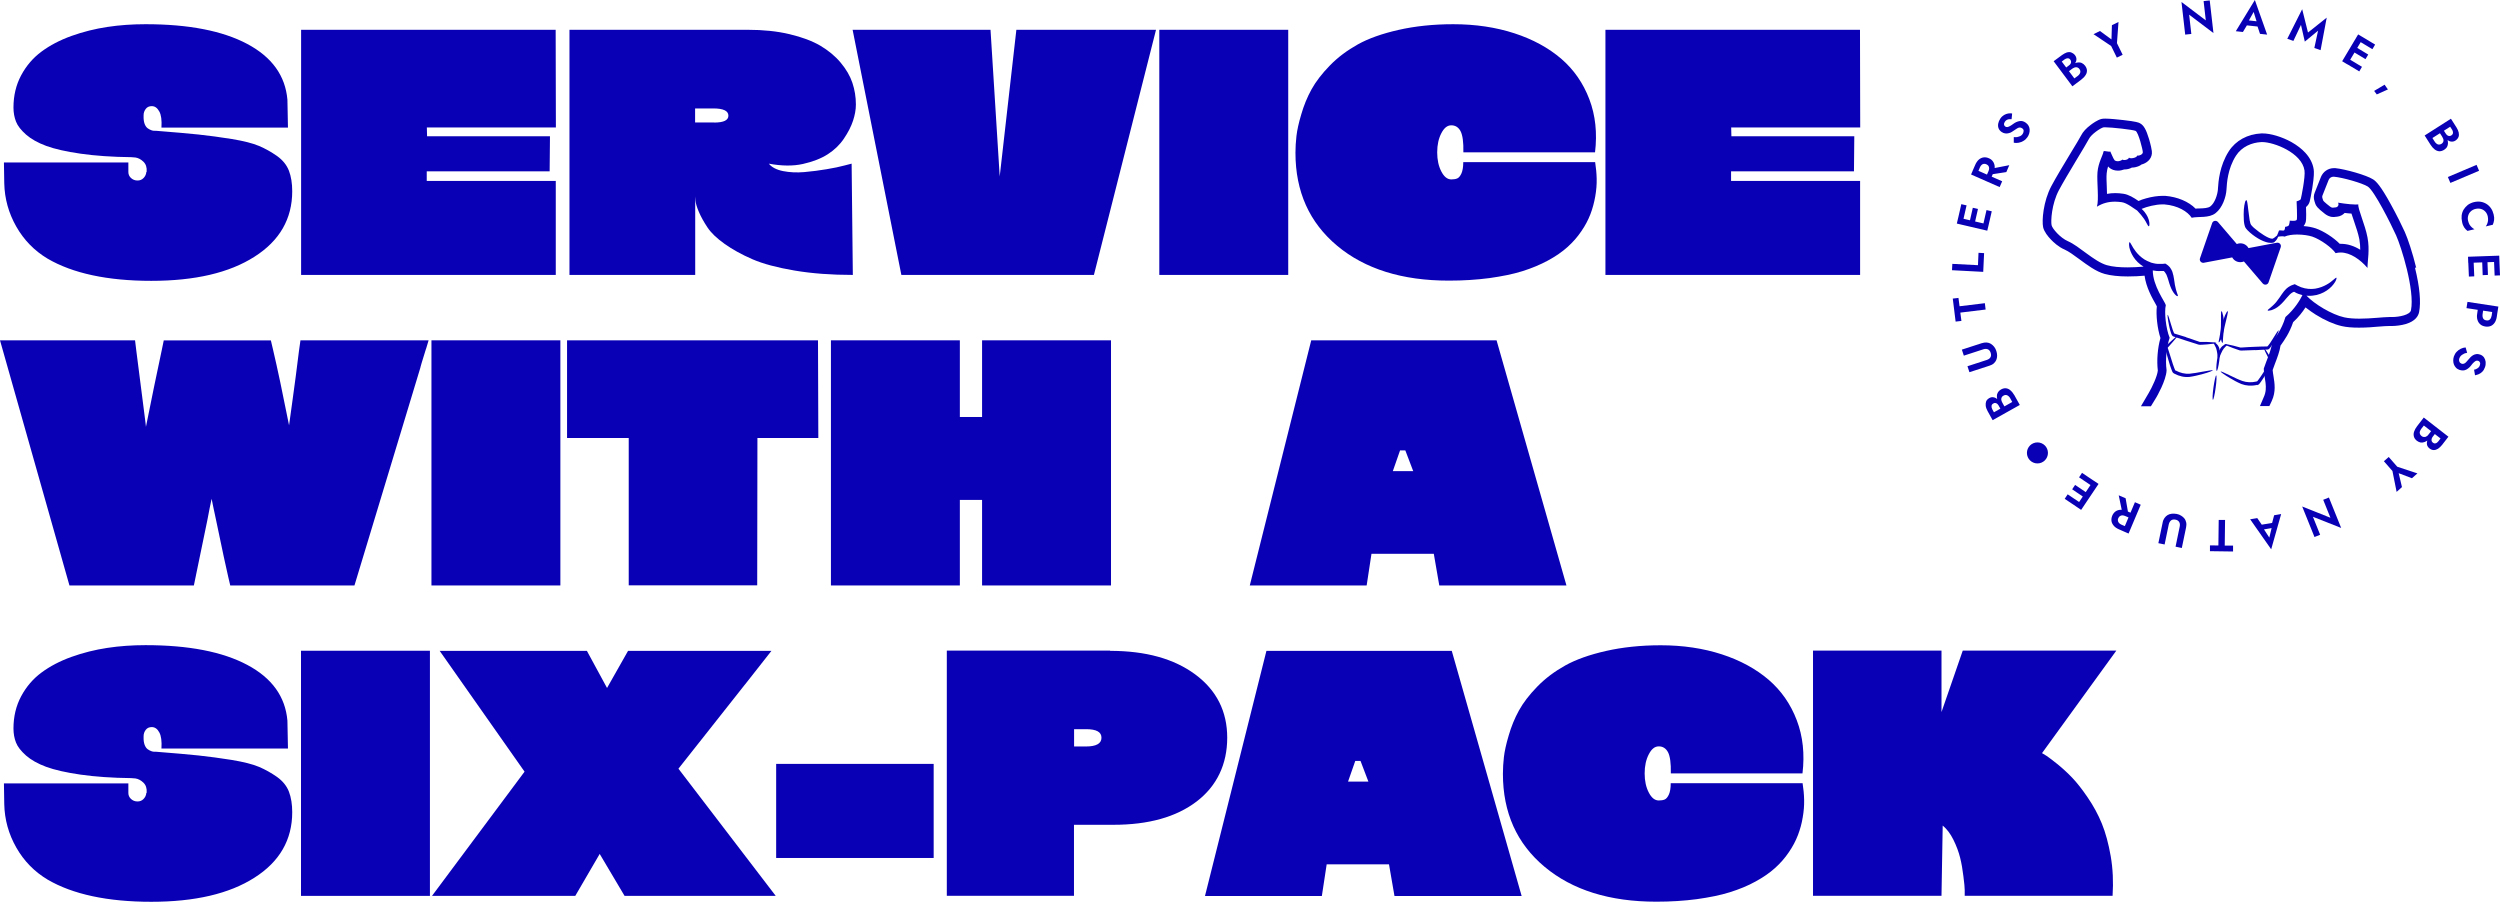 <svg xmlns="http://www.w3.org/2000/svg" id="Layer_1" viewBox="0 0 228.24 82.31"><defs><style>      .st0 {        fill: #0900b5;      }    </style></defs><path class="st0" d="M13.39,15.68c.03-.4-.07-.7-.3-.92-.23-.22-.47-.34-.72-.38l-.38-.03c-1.77-.02-3.32-.13-4.64-.32-1.32-.19-2.37-.43-3.13-.71s-1.38-.63-1.84-1.03c-.46-.41-.77-.8-.92-1.19-.15-.39-.23-.81-.23-1.28,0-1.08.23-2.06.7-2.94s1.09-1.6,1.86-2.17c.77-.57,1.68-1.05,2.74-1.43,1.06-.38,2.15-.65,3.27-.82,1.12-.17,2.28-.25,3.49-.25,3.93,0,7.02.6,9.28,1.8,2.26,1.2,3.48,2.9,3.67,5.09l.05,2.55h-11.55c.04-.67-.02-1.16-.2-1.48s-.4-.48-.68-.48c-.24,0-.42.08-.55.25-.13.17-.2.36-.2.58v.08c-.01.27.02.5.09.7.07.19.17.33.28.41.11.08.23.14.34.18.11.04.21.06.3.05h.11c1.64.13,2.93.24,3.88.34s1.97.24,3.05.41c1.08.18,1.91.39,2.48.63.57.24,1.12.55,1.65.92.53.38.89.83,1.09,1.35s.3,1.15.3,1.87c0,2.52-1.15,4.52-3.45,5.98-2.3,1.47-5.44,2.2-9.42,2.2s-7.17-.68-9.47-2.03c-1.2-.72-2.15-1.69-2.85-2.92-.7-1.23-1.07-2.55-1.1-3.97l-.03-1.89h11.36v.88c0,.21.08.39.24.54.16.15.36.23.59.23s.4-.07.55-.22c.15-.15.24-.33.26-.55Z"></path><path class="st0" d="M50.74,16.52v8.58h-23.25V2.72h23.24l.02,8.92h-11.78l.02.8h11.22l-.03,3.2h-11.22v.88h11.8Z"></path><path class="st0" d="M70.19,14.94c.26.33.7.56,1.3.68s1.26.15,1.95.09c.69-.06,1.37-.15,2.02-.26s1.2-.22,1.63-.34l.66-.17.11,10.16c-1.96,0-3.73-.13-5.32-.4-1.59-.27-2.87-.61-3.84-1.03-.97-.42-1.82-.89-2.54-1.4-.72-.51-1.25-1.02-1.58-1.52s-.59-.97-.77-1.39-.29-.77-.31-1.04l-.03-.39v7.17h-11.48V2.72h16.28c1.41,0,2.68.13,3.81.4,1.14.27,2.07.62,2.81,1.05.74.44,1.36.95,1.86,1.55s.86,1.21,1.07,1.84c.21.63.32,1.29.32,1.98,0,.47-.09.96-.26,1.48s-.45,1.07-.83,1.63c-.38.57-.88,1.05-1.49,1.44-.61.39-1.37.68-2.26.88s-1.93.19-3.12-.03ZM65.19,11.19c.88,0,1.31-.21,1.31-.63,0-.44-.46-.66-1.38-.66h-1.66v1.28h1.72Z"></path><path class="st0" d="M92.79,2.72h12.75l-5.67,22.38h-17.58l-4.45-22.38h12.59l.84,13.39,1.52-13.39Z"></path><path class="st0" d="M117.61,25.1h-11.77V2.72h11.77v22.38Z"></path><path class="st0" d="M145.63,14.8c.08.51.13,1.02.14,1.53.01.51-.03,1.04-.13,1.6s-.24,1.1-.44,1.62c-.2.52-.47,1.04-.83,1.56-.35.52-.77,1-1.26,1.44s-1.08.85-1.78,1.23-1.49.71-2.35.98c-.86.27-1.87.47-3.01.63-1.14.15-2.37.23-3.7.23-4.25,0-7.65-1.06-10.19-3.18-2.54-2.12-3.81-4.95-3.81-8.49,0-.5.03-1.01.09-1.53.06-.52.2-1.18.44-1.98.23-.8.54-1.56.93-2.27.39-.71.95-1.44,1.68-2.19s1.59-1.39,2.56-1.93c.97-.54,2.21-.98,3.71-1.32s3.17-.52,5-.52c2.03,0,3.89.28,5.58.83s3.11,1.33,4.27,2.32c1.16,1,2.01,2.23,2.57,3.7.56,1.47.73,3.09.52,4.85h-12.02c.02-.94-.07-1.58-.26-1.94-.19-.35-.47-.53-.84-.53s-.66.24-.91.72-.38,1.06-.38,1.75.13,1.27.38,1.75.55.72.91.72c.22,0,.4-.03.54-.09s.27-.21.38-.45c.11-.25.17-.59.17-1.04h12.02Z"></path><path class="st0" d="M169.82,16.52v8.58h-23.25V2.72h23.24l.02,8.92h-11.78l.02.8h11.22l-.03,3.2h-11.22v.88h11.8Z"></path><path class="st0" d="M27.44,31.07h11.69l-.23.77v-.02l-.41,1.33-.11.39v.02l-6.02,19.89h-11.34l-.19-.81c-.14-.57-.53-2.4-1.17-5.47-.03-.13-.09-.38-.16-.75s-.14-.67-.18-.88c-.11.52-.25,1.17-.39,1.95-.28,1.38-.64,3.08-1.06,5.13l-.17.83H6.34L0,31.07h12.33l.11.91c.19,1.46.46,3.63.83,6.5.02.12.04.29.06.52,0,0,0-.02,0-.03,0,0,0-.02,0-.03.52-2.59,1-4.94,1.45-7.03l.17-.83h9.78l.19.81c.4,1.7.89,4.01,1.47,6.94.11-.83.22-1.63.33-2.39.18-1.27.37-2.75.58-4.44l.13-.92Z"></path><path class="st0" d="M51.16,53.45h-11.77v-22.38h11.77v22.38Z"></path><path class="st0" d="M74.68,31.07l.03,8.92h-5.56l-.02,13.45h-11.73v-13.45h-5.63v-8.92h22.91Z"></path><path class="st0" d="M89.66,31.07h11.77v22.38h-11.77v-7.81h-2.03v7.81h-11.77v-22.38h11.77v7h2.03v-7Z"></path><path class="st0" d="M136.63,31.07l6.38,22.38h-11.61l-.5-2.89h-5.69l-.44,2.89h-10.67l5.61-22.38h16.92ZM127.16,43.01h1.86l-.72-1.89h-.48l-.66,1.89Z"></path><path class="st0" d="M13.39,72.37c.03-.4-.07-.7-.3-.92-.23-.22-.47-.34-.72-.38l-.38-.03c-1.77-.02-3.32-.13-4.64-.32-1.32-.19-2.37-.43-3.13-.71s-1.38-.63-1.84-1.03c-.46-.41-.77-.8-.92-1.19-.15-.38-.23-.81-.23-1.28,0-1.08.23-2.06.7-2.94s1.09-1.6,1.86-2.17c.77-.57,1.68-1.05,2.74-1.43,1.06-.38,2.15-.65,3.27-.82,1.12-.17,2.28-.25,3.49-.25,3.93,0,7.02.6,9.28,1.8,2.26,1.2,3.48,2.9,3.67,5.09l.05,2.55h-11.55c.04-.67-.02-1.16-.2-1.48-.17-.32-.4-.48-.68-.48-.24,0-.42.08-.55.25-.13.17-.2.36-.2.58v.08c-.01.27.02.5.09.7.07.19.17.33.28.41.11.08.23.14.34.18.11.04.21.06.3.05h.11c1.64.13,2.93.24,3.88.34.95.1,1.97.24,3.05.41,1.08.18,1.91.39,2.48.63.57.24,1.12.55,1.65.92.53.38.89.83,1.09,1.35.2.53.3,1.15.3,1.87,0,2.52-1.15,4.52-3.45,5.98-2.3,1.47-5.44,2.2-9.42,2.2s-7.17-.68-9.47-2.03c-1.2-.72-2.15-1.69-2.85-2.92-.7-1.23-1.07-2.55-1.1-3.97l-.03-1.89h11.36v.88c0,.21.08.39.24.54.16.15.36.23.59.23s.4-.07.55-.22c.15-.15.24-.33.26-.55Z"></path><path class="st0" d="M39.25,81.79h-11.77v-22.38h11.77v22.38Z"></path><path class="st0" d="M61.94,70.18l8.88,11.61h-13.8l-2.27-3.83-2.23,3.83h-13.08l8.45-11.34-7.75-11.03h13.44l1.84,3.39,1.92-3.39h13.09l-2.42,3.08-.02.02-6.06,7.67Z"></path><path class="st0" d="M85.24,78.33h-14.38v-8.59h14.38v8.59Z"></path><path class="st0" d="M101.35,59.42c3.25,0,5.84.72,7.78,2.16,1.94,1.44,2.91,3.37,2.91,5.77s-.93,4.4-2.79,5.82c-1.86,1.42-4.39,2.13-7.59,2.13h-3.61v6.48h-11.61v-22.38h14.91ZM99.15,68.15c.94,0,1.41-.27,1.41-.8s-.47-.78-1.41-.78h-1.09v1.58h1.09Z"></path><path class="st0" d="M132.54,59.42l6.38,22.38h-11.61l-.5-2.89h-5.69l-.44,2.89h-10.67l5.61-22.38h16.92ZM123.07,71.36h1.86l-.72-1.89h-.48l-.66,1.89Z"></path><path class="st0" d="M164.57,71.5c.08.51.13,1.02.14,1.53.01.51-.03,1.04-.13,1.6-.09.56-.24,1.1-.44,1.62-.2.52-.47,1.04-.83,1.56-.35.52-.77,1-1.26,1.44s-1.08.85-1.78,1.23c-.7.39-1.49.71-2.35.98-.86.27-1.87.47-3.01.63-1.14.15-2.37.23-3.7.23-4.25,0-7.65-1.06-10.19-3.18-2.54-2.12-3.81-4.95-3.81-8.49,0-.5.03-1.01.09-1.53.06-.52.2-1.18.44-1.98.23-.8.54-1.56.93-2.27.39-.71.95-1.44,1.68-2.19s1.59-1.39,2.56-1.93c.97-.54,2.21-.98,3.71-1.32s3.17-.52,5-.52c2.03,0,3.89.28,5.58.83,1.69.55,3.11,1.33,4.27,2.32,1.16,1,2.01,2.23,2.57,3.7.56,1.47.73,3.09.52,4.85h-12.02c.02-.94-.07-1.58-.26-1.94-.19-.35-.47-.53-.84-.53s-.66.24-.91.72c-.25.48-.38,1.06-.38,1.75s.13,1.27.38,1.75c.25.48.55.72.91.72.22,0,.4-.03.54-.09.14-.06.27-.21.38-.45.11-.24.17-.59.17-1.04h12.02Z"></path><path class="st0" d="M186.43,68.76c.09.05.23.13.4.24s.5.36.98.74c.48.39.93.8,1.37,1.26s.91,1.06,1.42,1.81c.52.76.95,1.55,1.29,2.38.34.83.61,1.83.81,2.98s.25,2.36.17,3.61h-13.5c0-.13,0-.31,0-.53s-.04-.63-.12-1.25c-.07-.61-.17-1.18-.3-1.7-.13-.52-.33-1.06-.61-1.63s-.61-.99-.98-1.3l-.11,6.41h-11.73v-22.38h11.73v5.61l1.94-5.61h14.02l-6.77,9.34Z"></path><path class="st0" d="M182.69,37.43l-.22-.4c-.04-.07-.09-.13-.14-.17-.05-.04-.11-.06-.17-.07s-.12.01-.18.05c-.1.05-.15.13-.16.22-.01.09.01.2.07.31l.15.27,1.67-.94-.18-.33c-.05-.09-.1-.16-.17-.21-.06-.05-.13-.09-.21-.1s-.16.01-.24.06c-.06.03-.11.08-.14.12-.03.05-.05.1-.06.16s0,.12.02.18.04.12.08.19l.25.45-.28.15-.28-.5c-.07-.12-.12-.24-.15-.37-.03-.12-.05-.25-.04-.36,0-.12.04-.23.1-.33.06-.1.15-.18.27-.25.16-.09.32-.13.47-.11.15.02.28.08.41.2.13.11.24.26.35.44l.49.88-2.48,1.39-.46-.83c-.09-.17-.15-.32-.17-.48-.02-.15,0-.29.04-.41.05-.12.15-.22.29-.3.13-.07.25-.1.38-.07.13.02.25.08.37.18.12.1.22.23.31.4l.25.45-.23.13Z"></path><path class="st0" d="M179.61,33.44l1.78-.58c.15-.05.27-.13.33-.24.07-.11.07-.25.02-.41-.05-.16-.14-.27-.26-.32-.12-.05-.26-.05-.41,0l-1.78.58-.18-.55,1.82-.59c.16-.05.31-.07.45-.06s.26.05.38.12c.11.07.21.16.3.27s.15.24.2.39c.05.15.07.29.07.43,0,.14-.03.27-.08.39-.05.12-.13.22-.23.31-.1.09-.24.16-.4.21l-1.82.59-.18-.55Z"></path><path class="st0" d="M178.54,29.36l-.26-2.1.52-.06.1.76,2.31-.28.07.58-2.31.28.1.76-.52.06Z"></path><path class="st0" d="M178.24,24.09l2.34.12.05-1.13.51.03-.08,1.71-2.85-.15.03-.58Z"></path><path class="st0" d="M178.78,19.86l2.78.65-.13.55-2.78-.65.13-.55ZM178.74,20.04l.32-1.4.48.11-.32,1.4-.48-.11ZM179.81,20.29l.3-1.32.47.11-.3,1.32-.47-.11ZM181.04,20.58l.32-1.4.48.11-.32,1.4-.48-.11Z"></path><path class="st0" d="M180.18,15.4l2.61,1.15-.23.53-2.61-1.15.23-.53ZM180.09,15.6l.24-.55c.09-.21.2-.36.33-.48.13-.11.28-.18.43-.2.16-.02.32,0,.49.08.17.07.29.17.38.31.09.13.14.29.15.46,0,.17-.03.36-.13.57l-.24.55-.43-.19.23-.52c.04-.09.06-.18.06-.26,0-.08-.02-.16-.06-.22-.04-.06-.1-.11-.19-.15-.08-.04-.16-.05-.24-.04-.07.01-.14.04-.2.1-.06.05-.11.13-.15.22l-.22.52-.45-.2ZM181.85,15.39l1.59-.31-.27.63-1.56.24.24-.56Z"></path><path class="st0" d="M184.16,12.51c.1-.02.2-.05.29-.09.09-.05.16-.11.21-.19.06-.1.09-.19.09-.29,0-.09-.05-.17-.14-.23-.07-.05-.15-.07-.22-.07-.07,0-.15.03-.23.08-.08.05-.18.11-.29.19-.06.04-.13.09-.21.14-.08.05-.18.09-.28.11-.1.03-.2.03-.31.02-.11-.01-.22-.06-.33-.13-.13-.09-.23-.21-.28-.34-.05-.13-.06-.28-.03-.43.03-.15.09-.3.19-.45.1-.15.22-.26.34-.33.13-.07.25-.12.38-.14.13-.02.25-.02.36,0l-.05.52c-.08,0-.15,0-.23,0-.08.01-.15.04-.21.07-.07.04-.12.09-.17.16-.06.09-.09.18-.08.26.01.08.05.14.11.18.06.04.12.06.19.05s.15-.04.24-.09c.09-.05.2-.12.32-.21.08-.06.16-.11.25-.15.09-.04.18-.07.28-.09.1-.02.19-.02.29,0,.1.02.2.07.3.14.11.08.2.17.26.28.06.11.09.22.1.34,0,.12,0,.24-.04.36-.03.12-.09.23-.16.34-.1.14-.22.26-.36.34-.14.09-.29.14-.44.17-.16.03-.31.03-.45,0v-.51c.11.01.23,0,.33,0Z"></path><path class="st0" d="M188.52,6.25l.37-.28c.07-.05.12-.1.15-.16.03-.06.05-.12.04-.18,0-.06-.03-.12-.07-.18-.06-.09-.14-.13-.24-.13-.09,0-.19.04-.29.11l-.25.19,1.15,1.54.3-.22c.08-.06.14-.12.18-.19.05-.07.07-.14.07-.22,0-.08-.03-.15-.09-.23-.04-.06-.09-.1-.14-.12-.05-.03-.1-.04-.16-.04-.06,0-.12.01-.18.04-.06.02-.12.06-.18.1l-.41.31-.19-.26.46-.34c.11-.08.22-.15.34-.2s.24-.08.35-.09c.12,0,.23,0,.34.06.11.05.2.13.29.24.11.15.17.3.17.45,0,.15-.04.29-.14.43-.09.14-.22.27-.39.4l-.8.6-1.71-2.29.76-.56c.15-.11.3-.19.44-.24.15-.04.29-.05.41,0s.24.12.34.25c.09.12.13.24.13.37,0,.13-.05.26-.13.39-.08.13-.2.25-.35.36l-.41.31-.16-.21Z"></path><path class="st0" d="M193.41,2.01l-.14,1.93.52,1.06-.53.26-.52-1.06-1.61-1.08.59-.29,1.05.77.04-1.3.59-.29Z"></path><path class="st0" d="M201.74.04l.34,2.98-2.22-1.68.2,1.76-.56.06-.34-2.98,2.22,1.68-.2-1.76.55-.06Z"></path><path class="st0" d="M205.23,2.02v.13s-.46.77-.46.77l-.65-.07,1.74-2.85,1.12,3.16-.65-.07-.28-.83.02-.14-.32-1.03-.52.93ZM205,1.83l1.35.15.02.47-1.49-.16.12-.45Z"></path><path class="st0" d="M209.39,3.74l-.57-.2,1.36-2.7.53,2.13,1.71-1.36-.56,2.97-.57-.2.34-1.58-1.21,1-.35-1.53-.69,1.46Z"></path><path class="st0" d="M215.77,3.43l-1.46,2.45-.48-.29,1.46-2.45.48.29ZM214.41,5.36l1.23.74-.25.42-1.23-.74.25-.42ZM215.05,4.28l1.16.7-.25.42-1.16-.7.25-.42ZM215.61,3.33l1.23.74-.25.42-1.23-.74.25-.42Z"></path><path class="st0" d="M218.02,8.16l-1.03.46-.24-.32.95-.57.31.44Z"></path><path class="st0" d="M223.04,11.81l.25.39c.04.07.1.12.15.16.06.04.12.06.18.06.06,0,.12-.02.18-.06.09-.06.14-.13.15-.23,0-.09-.02-.19-.09-.3l-.17-.26-1.62,1.03.2.32c.05.08.11.15.18.2.06.05.14.08.21.08.08,0,.16-.02.24-.07.06-.04.1-.08.13-.13.03-.05.05-.1.05-.16,0-.06,0-.12-.03-.18-.02-.06-.05-.12-.09-.18l-.28-.44.27-.17.31.48c.07.12.13.24.17.36.04.12.06.24.06.36,0,.12-.03.23-.08.33-.05.1-.14.19-.26.27-.16.1-.31.15-.46.14-.15-.01-.29-.07-.42-.17-.13-.1-.26-.25-.37-.42l-.54-.85,2.4-1.53.51.8c.1.16.17.32.2.46s.03.29-.02.41-.14.23-.27.32c-.12.08-.25.11-.38.1-.13-.01-.26-.07-.38-.16-.12-.09-.23-.22-.33-.38l-.27-.43.22-.14Z"></path><path class="st0" d="M226.33,15.59l-2.62,1.11-.23-.54,2.62-1.11.23.54Z"></path><path class="st0" d="M225.56,19.31c-.12.11-.19.25-.23.4-.04.15-.04.31,0,.46.03.13.08.25.13.34.06.09.13.18.21.25.08.07.16.13.24.17l-.64.15c-.12-.09-.22-.2-.3-.32s-.15-.28-.19-.49c-.05-.21-.06-.41-.04-.61.03-.2.09-.38.19-.54.1-.16.23-.3.38-.42.16-.11.35-.2.56-.25.21-.05.42-.06.61-.03.19.03.37.1.53.2.16.1.3.24.41.4.11.16.19.35.24.56.05.2.06.38.04.52-.02.14-.06.28-.12.42l-.64.15c.06-.08.1-.16.14-.26.04-.1.06-.2.07-.31,0-.11,0-.23-.03-.36-.04-.16-.11-.3-.21-.41-.11-.12-.23-.2-.39-.25-.16-.05-.32-.05-.51-.01-.18.04-.33.12-.45.24Z"></path><path class="st0" d="M228.19,23.9l-2.85.1-.02-.56,2.85-.1.02.56ZM225.83,23.8l.06,1.43-.49.02-.06-1.43.49-.02ZM227.09,23.75l.05,1.35-.48.02-.05-1.35.48-.02ZM228.18,23.71l.06,1.43-.49.02-.06-1.43.49-.02Z"></path><path class="st0" d="M228,28.56l-2.82-.43.09-.57,2.82.43-.09.57ZM228.03,28.34l-.08.56c-.03.22-.1.41-.19.55-.1.15-.22.25-.36.31-.15.06-.31.08-.5.05-.18-.03-.34-.09-.46-.2-.12-.1-.21-.24-.26-.41-.05-.17-.06-.36-.02-.58l.08-.56.49.07-.08.56c-.02.15,0,.28.05.38.06.1.15.16.29.18.14.02.25,0,.33-.09.08-.08.13-.19.16-.35l.08-.56.49.07Z"></path><path class="st0" d="M224.93,32.31c-.1.04-.18.1-.25.16-.07.07-.12.15-.15.24-.04.11-.04.21,0,.3.03.09.1.15.19.19.08.03.16.03.23,0,.07-.02.13-.07.2-.14.07-.07.14-.16.23-.26.05-.06.1-.12.17-.19.07-.07.15-.13.23-.18.09-.05.19-.09.29-.1.11-.02.22,0,.35.04.15.05.27.14.36.26.08.12.13.25.15.41.01.16,0,.32-.06.48-.06.17-.14.31-.24.41-.1.1-.21.18-.33.23-.12.05-.23.08-.34.1l-.09-.51c.08-.01.15-.03.22-.07s.13-.07.19-.13c.05-.05.1-.12.12-.2.04-.11.04-.2,0-.27-.03-.07-.08-.12-.15-.14s-.13-.02-.2,0c-.07.03-.13.08-.21.15-.08.07-.16.17-.25.29-.06.08-.13.15-.2.21s-.16.12-.24.16c-.09.04-.18.07-.28.07-.1,0-.21-.01-.33-.05-.13-.05-.24-.11-.32-.2-.08-.09-.15-.19-.19-.3-.04-.11-.06-.23-.06-.36,0-.13.02-.25.06-.37.06-.16.14-.31.25-.42.11-.12.24-.21.38-.28.14-.07.29-.11.44-.12l.14.49c-.12.02-.23.05-.32.09Z"></path><path class="st0" d="M222.38,39.51l-.28.36c-.05.07-.09.13-.1.2-.02.07-.01.13,0,.19.02.06.06.11.11.15.09.07.17.09.26.06.09-.02.17-.09.25-.19l.19-.25-1.52-1.18-.23.29c-.06.08-.1.16-.13.24-.03.08-.03.16,0,.23.02.07.07.14.15.2.05.04.11.07.17.08.06.01.11,0,.17,0,.06-.02.11-.05.16-.08.05-.04.1-.09.14-.15l.32-.41.25.19-.35.45c-.09.11-.18.2-.28.29-.1.08-.21.14-.32.18s-.22.05-.34.04c-.11-.02-.23-.07-.34-.15-.15-.12-.24-.24-.28-.39s-.04-.3.02-.46c.05-.16.14-.32.27-.49l.61-.79,2.25,1.75-.58.75c-.12.15-.24.26-.37.35-.13.08-.26.12-.39.12-.13,0-.26-.05-.39-.15-.11-.09-.19-.2-.22-.32-.03-.13-.02-.26.02-.41.05-.14.13-.29.24-.44l.31-.4.21.16Z"></path><path class="st0" d="M218.8,44.9l-.38-1.9-.78-.89.44-.39.78.89,1.84.61-.5.44-1.21-.46.3,1.27-.49.44Z"></path><path class="st0" d="M211.3,49.02l-1.12-2.78,2.58,1.03-.66-1.64.52-.21,1.12,2.78-2.58-1.02.66,1.64-.52.21Z"></path><path class="st0" d="M207.42,48.04l-.03-.13.23-.87.64-.11-.91,3.22-1.92-2.74.65-.11.49.72.02.15.59.91.25-1.04ZM207.69,48.16l-1.34.23-.15-.44,1.48-.25v.47Z"></path><path class="st0" d="M203.87,50.35l-2.11-.03v-.53s.77.01.77.01l.03-2.33h.58s-.03,2.34-.03,2.34h.76s0,.54,0,.54Z"></path><path class="st0" d="M198.62,49.91l.38-1.84c.03-.16.02-.3-.05-.41-.06-.11-.18-.19-.34-.22-.16-.03-.3-.01-.4.07-.1.08-.17.2-.21.36l-.38,1.84-.57-.12.39-1.88c.03-.17.09-.3.17-.42.08-.11.17-.2.29-.27.11-.06.24-.11.38-.12.14-.02.28,0,.44.02.15.03.29.08.41.16.12.07.22.16.3.26.08.1.13.23.16.36.03.14.02.29-.01.45l-.39,1.88-.57-.12Z"></path><path class="st0" d="M194.01,48.57l-.55-.24c-.21-.09-.37-.2-.48-.33-.11-.13-.19-.28-.21-.43-.02-.16,0-.32.07-.49.07-.17.17-.29.3-.39.13-.09.28-.14.46-.15.17,0,.36.03.57.12l.55.24-.18.43-.52-.22c-.09-.04-.18-.06-.26-.06s-.15.02-.22.07c-.06.04-.11.11-.15.19s-.05.16-.03.24c.01.08.05.14.1.2.06.06.13.11.22.15l.52.22-.19.46ZM193.76,46.81l-.33-1.59.63.27.27,1.56-.56-.24ZM193.8,48.48l1.11-2.63.53.23-1.11,2.63-.53-.23Z"></path><path class="st0" d="M189.69,46.34l-1.19-.8.27-.41,1.19.8-.28.41ZM190.3,45.43l-1.12-.76.27-.4,1.12.76-.27.4ZM189.54,46.24l1.59-2.37.46.31-1.59,2.37-.46-.31ZM191,44.38l-1.19-.8.27-.41,1.19.8-.27.41Z"></path><path class="st0" d="M220.59,24.45c-.33-1.36-.77-2.67-1.04-3.27-.25-.56-.76-1.59-1.28-2.53-.92-1.68-1.33-2.09-1.61-2.27-.62-.4-2.56-.94-3.46-1.03-.04,0-.08,0-.12,0-.53,0-.99.32-1.19.81l-.57,1.44c-.1.24-.1.51-.02.76l.07.22c.06.2.18.4.88.94.14.11.42.29.75.29.03,0,.07,0,.1,0l.28-.03c.26-.03.5-.15.68-.34.2.02.41.05.62.06.06.2.14.44.24.72.18.52.38,1.12.48,1.63.06.34.08.65.08.95-.57-.35-1.17-.54-1.74-.54-.05,0-.09,0-.13,0-.56-.57-1.47-1.16-2.19-1.41-.3-.1-.69-.18-1.11-.21.08-.1.14-.21.18-.33.03-.11.08-.26.04-1.41.15-.12.27-.28.33-.48.04-.12.15-.69.24-1.23.18-1.11.16-1.52.13-1.73-.08-.54-.34-1.05-.76-1.51-.33-.36-.76-.69-1.27-.98-.87-.48-1.9-.79-2.63-.79-.04,0-.08,0-.11,0-1.27.06-2.35.65-2.98,1.63-.85,1.33-.95,2.78-.99,3.4v.05c-.04.53-.29,1.27-.69,1.58-.2.16-.61.18-1.01.19-.11,0-.23,0-.34.02-.64-.65-1.66-1.08-2.78-1.17-.08,0-.16,0-.24,0-.43,0-.99.08-1.51.23-.26.07-.49.15-.68.24-.45-.31-.91-.59-1.38-.66-.26-.04-.51-.06-.74-.06-.26,0-.51.02-.76.07,0-.21-.01-.43-.02-.66-.02-.44-.04-.9-.01-1.21.02-.23.07-.44.13-.64.01.01.02.03.03.04l.03.03.03.03c.21.19.49.29.81.29.19,0,.39-.04.57-.11.01,0,.02,0,.03,0,.22,0,.46-.05.67-.17.21,0,.43-.05.62-.13.1-.04.19-.09.26-.15.43-.11.9-.44.95-1.01.01-.12,0-.27-.08-.62-.05-.21-.11-.46-.18-.69-.27-.89-.49-1.27-.84-1.45-.11-.06-.29-.15-1.53-.29-.51-.06-1.25-.13-1.63-.13h0c-.15,0-.25.01-.35.03-.35.09-.79.4-.96.53-.43.32-.73.65-.89.97-.08.17-.51.88-.93,1.57-.62,1.03-1.4,2.32-1.79,3.06-.74,1.39-.88,3.16-.75,3.76.09.4.43.83.71,1.12.23.24.69.68,1.26.92.36.16.86.52,1.33.87.75.55,1.52,1.13,2.32,1.35.55.15,1.26.23,2.11.23.57,0,1.1-.03,1.53-.07.14,1.06.69,2.03,1.02,2.61.03.06.07.13.1.19-.09.79.05,2.03.33,2.89-.26.91-.35,2.05-.24,2.97-.05.52-.5,1.48-.82,2.03l-.72,1.23h.91s.5-.82.5-.82c0,0,.9-1.53.93-2.47-.13-.94,0-2.14.28-2.96-.35-.84-.5-2.39-.35-2.98-.07-.31-1.19-1.76-1.19-3.17.12.02.24.04.36.05.14.01.28.01.41,0,.03,0,.07,0,.1,0h.05s.03,0,.03,0h0s0,0,0,0h0s.02,0,.04,0c0,0,0,0,0,0h0s.01,0,.01,0c0,0,.02.01.02.02l.02.02.02.02.02.02.02.02c.05.07.1.14.14.22.08.17.13.36.19.54.05.19.11.37.17.53.12.33.28.58.41.73.13.15.23.2.27.17.03-.02,0-.12-.07-.29-.06-.17-.13-.41-.19-.73-.03-.16-.05-.33-.08-.53-.03-.2-.07-.42-.15-.66-.04-.12-.11-.24-.19-.36l-.03-.04-.03-.04-.04-.04-.04-.04s-.03-.03-.04-.04l-.06-.05s-.05-.04-.07-.05l-.07-.05-.04-.03h-.02s0-.02,0-.01h0s-.08,0-.08,0c-.05,0-.1.01-.16.02h-.02s0,0,0,0h0s-.02,0-.02,0h-.04s-.05,0-.08,0c-.11,0-.22,0-.33,0-.11,0-.22-.03-.33-.05-.05-.01-.11-.02-.16-.04-.03,0-.05-.01-.08-.02-.03,0-.05-.02-.07-.03-.2-.07-.38-.16-.55-.26-.33-.21-.59-.47-.78-.71-.09-.12-.17-.24-.24-.34-.06-.11-.12-.2-.16-.28-.09-.16-.14-.25-.18-.25-.03,0-.06.12-.04.31,0,.1.03.22.07.35.04.13.1.29.18.44.08.16.19.33.32.49.13.16.3.33.49.47.08.06.17.12.26.17-.46.04-.96.07-1.46.07-.69,0-1.37-.05-1.89-.2-1.16-.33-2.53-1.75-3.56-2.19-.71-.31-1.43-1.16-1.49-1.46-.08-.37,0-1.94.67-3.2.67-1.26,2.5-4.2,2.73-4.66.22-.45,1.06-1,1.32-1.07.03,0,.08-.01.15-.01.6,0,2.57.22,2.8.33.26.13.67,1.77.66,1.96-.02.2-.31.3-.44.3-.04,0-.06,0-.07-.02-.02.16-.33.26-.55.26-.09,0-.17-.02-.21-.06-.03.15-.25.22-.42.22-.07,0-.13-.01-.17-.04-.11.09-.28.15-.44.15-.11,0-.2-.03-.27-.08-.14-.16-.34-.72-.4-.81-.02.01-.06.02-.09.02-.13,0-.32-.06-.43-.06-.05,0-.08.01-.1.04-.03.31-.48,1.01-.55,1.9-.07.89.15,2.47-.05,3.14.5-.31,1.03-.46,1.65-.46.2,0,.41.02.63.05.47.07,1.13.6,1.39.76,0,0,.02.02.03.03.1.11.21.23.32.36.11.13.2.26.29.38.04.06.08.12.11.18.02.03.03.05.05.08.01.03.03.05.04.08.11.2.17.33.23.33.02,0,.04-.04.05-.12,0-.02,0-.04,0-.06,0-.02,0-.05,0-.07,0-.05,0-.11-.02-.17,0-.03-.01-.06-.02-.1,0-.03-.02-.07-.03-.11-.02-.07-.05-.15-.09-.23-.07-.15-.17-.31-.29-.46-.08-.1-.17-.19-.26-.27.48-.21,1.3-.41,1.89-.41.06,0,.12,0,.18,0,1.25.1,2.14.66,2.5,1.22.63-.14,1.58.06,2.19-.43.62-.49.95-1.46.99-2.17.03-.53.1-1.87.86-3.06.54-.84,1.46-1.21,2.33-1.25.02,0,.05,0,.07,0,1.07,0,3.62.98,3.86,2.59.09.58-.3,2.49-.34,2.61-.03.12-.38.21-.38.21,0,0,.07,1.49.02,1.67-.03.09-.19.11-.34.11s-.3-.02-.3-.02c0,0-.03.34-.1.44s-.33.13-.33.13c0,0-.01.26-.09.32-.02.01-.05.02-.09.02-.08,0-.19-.02-.27-.02-.06,0-.11,0-.12.04-.03.07-.08.25-.17.43-.02.02-.04.03-.06.05-.05.05-.12.1-.2.16-.04.03-.08.05-.12.07-.02,0-.03.01-.04.01-.01,0-.02,0-.05,0-.04,0-.1-.02-.15-.03-.06-.02-.12-.04-.18-.07-.13-.06-.26-.13-.4-.22-.28-.17-.58-.39-.87-.64-.07-.06-.14-.12-.2-.19-.06-.06-.11-.13-.12-.15v-.02s-.01-.01-.02-.02c0-.02-.01-.04-.02-.06-.01-.04-.02-.08-.03-.12,0-.04-.02-.08-.03-.12,0-.04-.01-.08-.02-.13-.05-.33-.09-.64-.12-.9-.03-.26-.05-.47-.08-.61,0-.04-.01-.07-.02-.1,0-.03-.01-.05-.02-.07-.01-.04-.03-.06-.05-.07,0,0,0,0,0,0-.02,0-.04.02-.06.05-.01.02-.02.04-.04.07-.01.03-.02.06-.03.1-.04.15-.08.37-.1.64-.02.27-.02.59,0,.96,0,.05,0,.09.01.14,0,.05.01.1.02.14,0,.05.02.1.03.15,0,.03.01.05.02.08,0,.01,0,.03.01.04l.02.05s0,.03.02.05l.02.03s.01.02.01.03l.03.04.03.04s.07.09.11.13c.08.08.15.15.23.22.32.28.65.5.98.67.16.08.33.15.49.2.13.04.27.07.41.07.03,0,.07,0,.1,0,.02,0,.04,0,.07-.01.01,0,.02,0,.04,0,.01,0,.03,0,.04-.01.02,0,.05-.02.07-.03.02-.01.04-.02.05-.04.06-.05.11-.1.14-.14.07-.09.12-.18.15-.25.01-.03.02-.05.03-.08.11-.02.24-.04.36-.04.08,0,.16,0,.23.03.29-.13.72-.19,1.15-.19.52,0,1.05.08,1.38.19.78.27,1.8,1.02,2.13,1.51.15-.04.3-.06.46-.06.88,0,1.79.64,2.45,1.41,0-.69.22-1.62,0-2.79-.22-1.17-.88-2.57-.84-3.01-.07,0-.15.01-.24.01-.6,0-1.61-.17-1.61-.17,0,0,0,0,0,0,.11.18,0,.41-.21.43l-.28.03s0,0-.01,0c-.1,0-.25-.12-.25-.12,0,0-.57-.43-.61-.55l-.07-.22c-.02-.07-.02-.14,0-.2l.57-1.44c.07-.18.25-.3.44-.3.01,0,.03,0,.04,0,.81.07,2.62.59,3.1.9.59.38,2.11,3.41,2.58,4.45.47,1.04,1.72,5.01,1.36,6.84-.09.43-1.08.62-1.72.62-.05,0-.09,0-.13,0-.03,0-.07,0-.11,0-.56,0-1.67.15-2.74.15-.49,0-.97-.03-1.39-.12-1.14-.25-2.74-1.22-3.45-1.98.04,0,.09,0,.13.01.28.02.54-.02.79-.07.49-.12.89-.35,1.17-.59.29-.24.46-.49.56-.67.09-.18.11-.3.08-.32-.03-.02-.11.06-.26.18-.14.12-.35.3-.63.45-.28.16-.63.3-1.04.37-.4.06-.85.03-1.29-.13-.11-.04-.21-.09-.32-.14-.05-.03-.1-.05-.15-.08l-.07-.04h-.02s0-.01,0-.01c0,0,0,0-.01,0h-.05s-.09.04-.09.04c-.03,0-.06.01-.09.03l-.08.03s-.04.02-.05.02c-.15.07-.27.16-.38.25-.11.1-.19.2-.27.29-.15.19-.27.38-.38.54-.11.16-.22.31-.32.43-.21.25-.41.41-.55.53-.07.06-.13.11-.17.14-.04.04-.06.07-.05.09,0,.02.04.02.09.02.05,0,.13-.02.23-.04.1-.03.21-.08.34-.14.13-.07.27-.16.41-.28.14-.12.28-.26.42-.42.14-.16.27-.33.42-.48.14-.16.29-.29.45-.35.01,0,.02,0,.03-.01h0s0,0,0,0h0s0,0,0,0c0,0,0,0,.01,0h.02c.12.08.26.14.39.19.12.04.24.08.36.11-.2.41-.7,1.27-1.55,2-.36,1.22-.97,1.91-1.22,2.3-.04.67-.51,1.65-.76,2.41.01.87.42,1.7,0,2.6l-.35.82h.86l.22-.47c.39-.84.26-1.61.16-2.24-.03-.2-.07-.4-.08-.58.06-.17.13-.36.2-.55.22-.57.44-1.15.52-1.69.01-.02.02-.03.04-.05.29-.41.77-1.07,1.11-2.08.49-.45.86-.93,1.13-1.35.34.27.68.5.93.66.83.52,1.7.9,2.39,1.05.43.1.95.14,1.56.14.65,0,1.32-.05,1.85-.1.37-.03.68-.05.88-.05.03,0,.05,0,.07,0,.05,0,.11,0,.17,0,.43,0,.92-.07,1.3-.18.88-.26,1.15-.74,1.22-1.09.18-.92.06-2.28-.38-4.07Z"></path><path class="st0" d="M207.11,25.78l1.11-3.21c.08-.23-.12-.45-.35-.41l-2.59.49c-.1-.18-.26-.32-.46-.39s-.42-.06-.61.02l-1.72-2.01c-.16-.18-.45-.13-.53.1l-1.11,3.21c-.08.23.12.45.35.41l2.59-.49c.1.18.26.32.46.39s.42.06.61-.02l1.72,2.01c.16.18.45.13.53-.1h0Z"></path><path class="st0" d="M205.89,31.96c-.4.02-.78.03-1.12.04-.1,0-.14.02-.29-.01-.08-.03-.15-.05-.23-.08-.14-.05-.28-.1-.4-.14-.49-.18-.79-.31-.78-.35.01-.04.33.01.84.14.13.03.26.07.41.11.07.02.15.04.23.06,0,0,.14,0,.21-.01.34-.02.72-.05,1.12-.06.4-.02.77-.03,1.12-.03-.04.03.06-.05.1-.11.05-.07.1-.14.15-.2.09-.14.18-.27.25-.39.3-.49.49-.79.53-.77.03.02-.1.36-.36.89-.07.13-.14.27-.23.42-.04.07-.09.15-.15.23-.03.04-.06.08-.1.12-.02.02-.04.04-.07.06-.02.01-.03.02-.07.03-.04.01-.06,0-.06,0-.34.02-.72.04-1.12.06Z"></path><path class="st0" d="M199.58,30.79c.38.12.74.25,1.06.36.07.02.2.07.2.07.08,0,.16,0,.24,0,.15,0,.3,0,.43,0,.52.02.84.05.84.09s-.32.09-.84.13c-.13.01-.27.02-.43.03-.08,0-.16,0-.24.01-.15-.01-.18-.04-.28-.07-.33-.1-.69-.21-1.07-.34-.38-.12-.74-.25-1.06-.35,0,0-.02,0-.06-.03-.03-.02-.04-.03-.05-.05-.02-.03-.04-.06-.05-.08-.02-.05-.04-.1-.06-.14-.03-.09-.06-.18-.08-.26-.05-.17-.08-.33-.11-.47-.12-.58-.15-.94-.12-.95.04-.01.14.33.31.89.04.14.09.29.14.45.03.08.06.16.09.24.02.07.1.18.07.13.34.1.7.21,1.08.33Z"></path><path class="st0" d="M203.09,29.86c-.18.78-.12,1.42-.18,1.44-.09.04-.28-.66-.09-1.5.18-.83.49-1.42.56-1.39.07.03-.11.67-.29,1.45Z"></path><path class="st0" d="M203.03,29.86c-.04.85-.4,1.45-.47,1.39-.05-.04.16-.63.2-1.4.03-.77-.03-1.42.05-1.44.07-.02.26.61.23,1.44Z"></path><path class="st0" d="M202.89,32.03c-.18.33-.26.67-.34.66-.06,0-.11-.39.12-.81.24-.44.65-.49.64-.39,0,.08-.25.21-.43.55Z"></path><path class="st0" d="M206.06,35.14c-.52.12-1,.08-1.43-.08-.4-.17-.74-.36-1.02-.53-.56-.33-.89-.57-.87-.61.02-.04.38.13.96.41.29.14.63.31,1.02.45.37.13.84.16,1.28.05.03,0,.05-.02.07-.02.02,0,0,0,0,0,0,0,.01-.01.02-.02.04-.04.07-.09.11-.14.07-.1.15-.21.22-.31.14-.21.27-.41.4-.61.13-.2.25-.38.36-.56l.08-.13.04-.06v-.02s.01,0,.01,0h0s0,.25,0,.13h0s0,0,0,0l-.02-.03c-.04-.08-.09-.16-.13-.24-.32-.62-.5-1.01-.46-1.04.03-.02.27.33.63.91.05.07.09.15.14.23l.02.03h0s0,0,0,0c0-.12,0,.17,0,.14h0s0,.01,0,.01v.02s-.05.07-.05.07l-.08.13c-.1.18-.22.37-.34.58-.12.2-.25.41-.39.63-.07.11-.14.22-.22.33-.04.06-.08.11-.13.17-.01.01-.03.03-.05.05-.03.03-.06.05-.08.05-.04.02-.07.03-.11.04Z"></path><path class="st0" d="M202.62,31.87c.11.47-.04.83-.1.81-.08-.01-.06-.36-.15-.72-.08-.37-.29-.57-.26-.65.02-.09.4.07.52.55Z"></path><path class="st0" d="M198.64,33.83c.4.22.86.32,1.25.29.41-.04.79-.11,1.1-.17.63-.11,1.02-.18,1.03-.14,0,.04-.37.19-1,.36-.32.08-.69.18-1.12.24-.45.05-.93-.05-1.4-.3-.03-.02-.06-.04-.09-.06-.01,0-.04-.04-.06-.07-.01-.02-.02-.04-.03-.06-.03-.07-.06-.13-.08-.2-.05-.13-.09-.25-.13-.37-.08-.25-.15-.48-.21-.71-.06-.23-.12-.44-.18-.65l-.04-.15-.02-.07v-.02s0,0,0,0h0s.06-.26.03-.14h0s0,0,0,0l.03-.02c.07-.06.13-.13.2-.18.5-.47.82-.74.85-.71.02.03-.25.36-.72.88-.06.06-.12.13-.18.2l-.02.03h0s0,0,0,0c-.03.12.04-.16.03-.13h0s0,.01,0,.01v.02s.03.07.03.07l.05.15c.06.2.13.41.2.63.07.22.14.46.22.7.04.12.08.24.13.36.02.06.05.12.07.17,0,.01.01.02.01.03,0,0,0,0,0,0-.02.02-.04.04-.05.06h0s.12-.15.06-.07h0s0,0,0,0h0s.04.03.06.05Z"></path><path class="st0" d="M202.28,35.4c-.08.62-.2,1.11-.25,1.1s-.04-.51.05-1.13.2-1.11.25-1.1.04.51-.05,1.13Z"></path><path class="st0" d="M202.61,32.94c-.07.52-.17.93-.23.92s-.05-.43.02-.95.17-.93.23-.92.05.43-.02.95Z"></path><circle class="st0" cx="186.01" cy="41.35" r=".96"></circle></svg>